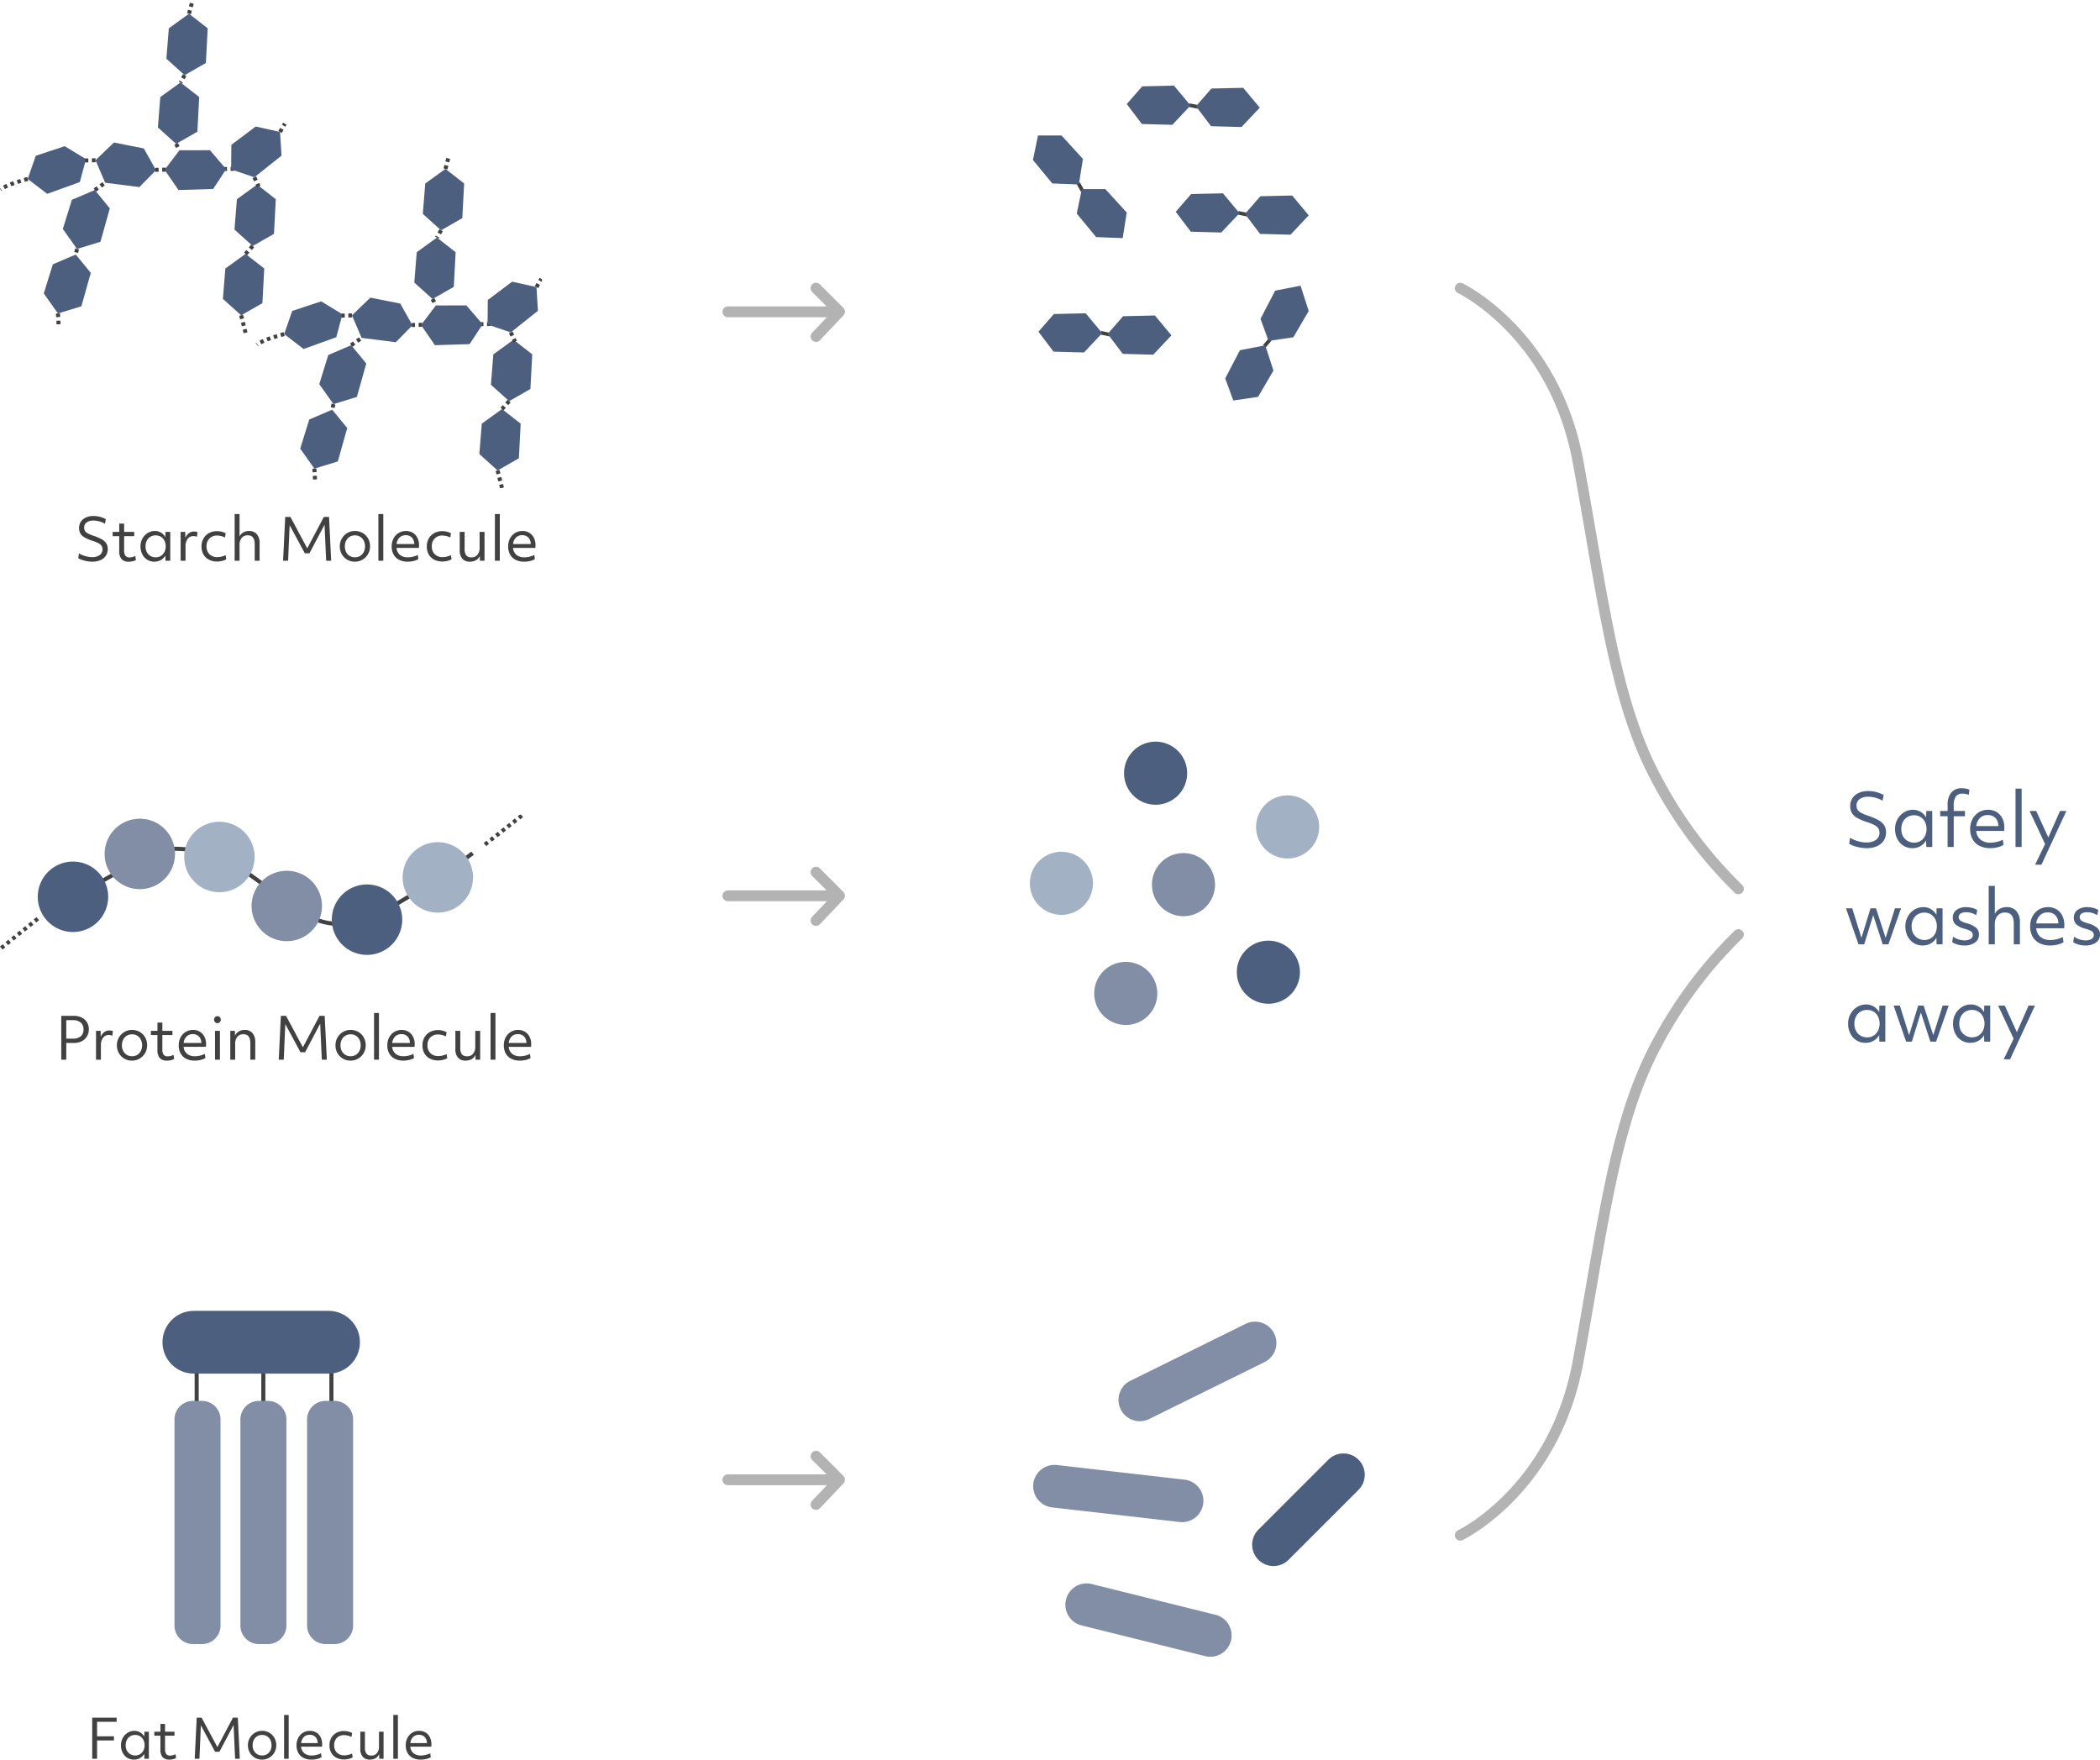 <svg xmlns="http://www.w3.org/2000/svg" xmlns:xlink="http://www.w3.org/1999/xlink" width="582.604" height="488.113" viewBox="0 0 582.604 488.113"><defs><clipPath id="clip-path"><rect id="Rectangle_1559" data-name="Rectangle 1559" width="150.36" height="135.401" fill="none"></rect></clipPath><clipPath id="clip-path-2"><rect id="Rectangle_1560" data-name="Rectangle 1560" width="144.98" height="38.9" fill="none"></rect></clipPath><clipPath id="clip-path-3"><rect id="Rectangle_1561" data-name="Rectangle 1561" width="80.257" height="78.601" fill="none"></rect></clipPath><clipPath id="clip-path-4"><rect id="Rectangle_1562" data-name="Rectangle 1562" width="54.775" height="92.432" fill="none"></rect></clipPath></defs><g id="Group_1806" data-name="Group 1806" transform="translate(-625.375 -1939.201)"><path id="Path_1049" data-name="Path 1049" d="M1.575-11.4h6.78v1.155H2.925v4.02h4.68V-5.07H2.925V0H1.575ZM17.295,0H16.05l-.03-1.365A3.207,3.207,0,0,1,14.835-.18a3.326,3.326,0,0,1-1.68.42A3.427,3.427,0,0,1,11.3-.27,3.525,3.525,0,0,1,10.02-1.687,4.458,4.458,0,0,1,9.555-3.75a4.094,4.094,0,0,1,.5-2.017,3.876,3.876,0,0,1,1.358-1.44,3.5,3.5,0,0,1,1.89-.532,3.03,3.03,0,0,1,1.567.42A3.151,3.151,0,0,1,16.02-6.135L16.05-7.5h1.245Zm-6.1-2.265a2.562,2.562,0,0,0,.938,1,2.562,2.562,0,0,0,1.358.36,2.552,2.552,0,0,0,1.365-.36,2.527,2.527,0,0,0,.922-1A3.157,3.157,0,0,0,16.11-3.75a3.157,3.157,0,0,0-.338-1.485A2.527,2.527,0,0,0,14.85-6.24a2.552,2.552,0,0,0-1.365-.36,2.562,2.562,0,0,0-1.358.36,2.509,2.509,0,0,0-.93,1.005A3.157,3.157,0,0,0,10.86-3.75,3.216,3.216,0,0,0,11.19-2.265ZM20.505-6.4H18.8V-7.5h1.71V-9.66H21.78V-7.5h2.625v1.1H21.78v3.72A2.253,2.253,0,0,0,22.118-1.3,1.3,1.3,0,0,0,23.2-.87a3.261,3.261,0,0,0,1.485-.39L24.84-.2a2.808,2.808,0,0,1-.833.323A4.558,4.558,0,0,1,22.98.24,2.37,2.37,0,0,1,21.1-.442a3.182,3.182,0,0,1-.6-2.138ZM30.57-11.4h1.35L36.3-3.225,40.62-11.4h1.35L42.525,0H41.22L40.8-9.375l-3.93,7.44h-1.2l-3.945-7.32L31.32,0H30.015ZM52.11-1.725A3.972,3.972,0,0,1,50.693-.293,3.805,3.805,0,0,1,48.705.24a3.864,3.864,0,0,1-2.01-.525,3.873,3.873,0,0,1-1.4-1.425,4.018,4.018,0,0,1-.517-2.04A3.944,3.944,0,0,1,45.3-5.775a3.972,3.972,0,0,1,1.417-1.433,3.805,3.805,0,0,1,1.988-.532,3.9,3.9,0,0,1,2.017.525,3.8,3.8,0,0,1,1.4,1.425,4.065,4.065,0,0,1,.51,2.04A4,4,0,0,1,52.11-1.725Zm-5.7-.54a2.562,2.562,0,0,0,.938,1,2.562,2.562,0,0,0,1.358.36,2.552,2.552,0,0,0,1.365-.36,2.527,2.527,0,0,0,.923-1A3.157,3.157,0,0,0,51.33-3.75a3.157,3.157,0,0,0-.338-1.485A2.527,2.527,0,0,0,50.07-6.24a2.552,2.552,0,0,0-1.365-.36,2.562,2.562,0,0,0-1.358.36,2.509,2.509,0,0,0-.93,1.005A3.157,3.157,0,0,0,46.08-3.75,3.216,3.216,0,0,0,46.41-2.265Zm8.4-9.885h1.275V0H54.81ZM62.415.24A4.8,4.8,0,0,1,60.2-.24a3.38,3.38,0,0,1-1.44-1.373,4.227,4.227,0,0,1-.5-2.107A4.365,4.365,0,0,1,58.74-5.8a3.644,3.644,0,0,1,1.32-1.418,3.585,3.585,0,0,1,1.92-.517,3.329,3.329,0,0,1,1.777.465,3.213,3.213,0,0,1,1.185,1.29A4.151,4.151,0,0,1,65.37-4.05q0,.2-.007.36t-.022.345H59.52a2.625,2.625,0,0,0,.9,1.815,3.134,3.134,0,0,0,2.055.63,5.821,5.821,0,0,0,2.58-.615l.15,1.08a4.308,4.308,0,0,1-1.253.5A6.5,6.5,0,0,1,62.415.24Zm-.51-6.885a2.218,2.218,0,0,0-1.6.608,2.729,2.729,0,0,0-.765,1.688h4.6a1.6,1.6,0,0,0-.03-.315,2.251,2.251,0,0,0-.7-1.47A2.193,2.193,0,0,0,61.905-6.645Zm6,.855a3.594,3.594,0,0,1,1.425-1.4,4.355,4.355,0,0,1,2.13-.5,4.694,4.694,0,0,1,1.17.15,4.5,4.5,0,0,1,1.05.4l-.18,1.1a4.308,4.308,0,0,0-.99-.368,4.353,4.353,0,0,0-1.05-.142,2.707,2.707,0,0,0-2,.758A2.747,2.747,0,0,0,68.7-3.765a2.766,2.766,0,0,0,.765,2.07,2.85,2.85,0,0,0,2.085.75,4.474,4.474,0,0,0,1.012-.12A6.823,6.823,0,0,0,73.68-1.44l.15,1.065a4.287,4.287,0,0,1-1.1.42A5.329,5.329,0,0,1,71.475.2a4.589,4.589,0,0,1-2.16-.48A3.436,3.436,0,0,1,67.9-1.642a4.08,4.08,0,0,1-.5-2.062A4.156,4.156,0,0,1,67.9-5.79ZM82.41,0h-1.2l-.03-1.29a2.277,2.277,0,0,1-.975,1.133A3.107,3.107,0,0,1,78.6.24a2.474,2.474,0,0,1-1.957-.773,3.237,3.237,0,0,1-.683-2.212V-7.5h1.275v4.395a2.717,2.717,0,0,0,.42,1.7,1.678,1.678,0,0,0,1.38.518,1.9,1.9,0,0,0,1.538-.668,2.715,2.715,0,0,0,.563-1.808V-7.5H82.41Zm2.7-12.15h1.275V0H85.11ZM92.715.24A4.8,4.8,0,0,1,90.5-.24a3.38,3.38,0,0,1-1.44-1.373,4.227,4.227,0,0,1-.5-2.107A4.365,4.365,0,0,1,89.04-5.8a3.644,3.644,0,0,1,1.32-1.418,3.585,3.585,0,0,1,1.92-.517,3.329,3.329,0,0,1,1.778.465,3.213,3.213,0,0,1,1.185,1.29A4.151,4.151,0,0,1,95.67-4.05q0,.2-.007.36t-.022.345H89.82a2.625,2.625,0,0,0,.9,1.815,3.134,3.134,0,0,0,2.055.63,5.821,5.821,0,0,0,2.58-.615l.15,1.08a4.308,4.308,0,0,1-1.252.5A6.5,6.5,0,0,1,92.715.24Zm-.51-6.885a2.218,2.218,0,0,0-1.605.608,2.729,2.729,0,0,0-.765,1.688H94.44a1.6,1.6,0,0,0-.03-.315,2.251,2.251,0,0,0-.7-1.47A2.193,2.193,0,0,0,92.205-6.645Z" transform="translate(649.381 2427.074)" fill="#414142"></path><g id="Group_1028" data-name="Group 1028" transform="translate(625.375 1939.201)"><path id="Path_472" data-name="Path 472" d="M121.088,9.477l-5.605,4.048-.675,8.433,5.06,4.554,5.9-3.373.506-9.614Z" transform="translate(-68.649 -5.667)" fill="#4c5f7f"></path><path id="Path_473" data-name="Path 473" d="M115.215,56.883l-5.605,4.048-.675,8.433,5.06,4.554,5.9-3.373.506-9.614Z" transform="translate(-65.137 -34.013)" fill="#4c5f7f"></path><path id="Path_474" data-name="Path 474" d="M35.313,104.463,29.4,100.873l-8.032,2.656-2.229,6.432,5.4,4.128,9.055-3.271Z" transform="translate(-11.447 -60.317)" fill="#4c5f7f"></path><path id="Path_475" data-name="Path 475" d="M82.692,106l-3.38-6.032-8.3-1.635-5.1,4.908,2.676,6.25,9.493,1.2Z" transform="translate(-39.41 -58.796)" fill="#4c5f7f"></path><path id="Path_476" data-name="Path 476" d="M168.073,127.361l-5.605,4.048-.675,8.433,5.06,4.554,5.9-3.373.506-9.614Z" transform="translate(-96.744 -76.155)" fill="#4c5f7f"></path><path id="Path_477" data-name="Path 477" d="M160.1,175.186l-5.605,4.048-.675,8.433,5.06,4.554,5.9-3.373.506-9.614Z" transform="translate(-91.978 -104.752)" fill="#4c5f7f"></path><path id="Path_478" data-name="Path 478" d="M52.22,131.113l-6.358,2.718-2.511,8.079,3.936,5.554,6.5-1.994,2.605-9.268Z" transform="translate(-25.922 -78.399)" fill="#4c5f7f"></path><path id="Path_479" data-name="Path 479" d="M39.076,175.617l-6.358,2.718-2.511,8.079,3.936,5.554,6.5-1.994,2.605-9.268Z" transform="translate(-18.063 -105.01)" fill="#4c5f7f"></path><g id="Group_1027" data-name="Group 1027"><g id="Group_1026" data-name="Group 1026" clip-path="url(#clip-path)"><path id="Path_480" data-name="Path 480" d="M7.914,123.479s-5.862,1.467-7.551,2.93" transform="translate(-0.217 -73.834)" fill="none" stroke="#414142" stroke-width="1.109" stroke-dasharray="1 1"></path><path id="Path_481" data-name="Path 481" d="M61.588,110.536s-1.309.082-2.905.067" transform="translate(-35.089 -66.095)" fill="none" stroke="#414142" stroke-width="1.109" stroke-dasharray="1 1"></path><path id="Path_482" data-name="Path 482" d="M110.085,117.006s-1.309.082-2.905.067" transform="translate(-64.088 -69.963)" fill="none" stroke="#414142" stroke-width="1.109" stroke-dasharray="1 1"></path><path id="Path_483" data-name="Path 483" d="M157.294,116.455s-1.31.082-2.905.067" transform="translate(-92.317 -69.634)" fill="none" stroke="#414142" stroke-width="1.109" stroke-dasharray="1 1"></path><path id="Path_484" data-name="Path 484" d="M173.065,88.8l-6.746-1.515-6.763,5.084-.057,6.808,6.438,2.185,7.535-5.993Z" transform="translate(-95.373 -52.192)" fill="#4c5f7f"></path><path id="Path_485" data-name="Path 485" d="M130.662,108.9l-4.5-5.252-8.46.024-4.121,5.419,3.85,5.6,9.623-.29Z" transform="translate(-67.917 -61.979)" fill="#4c5f7f"></path><line id="Line_116" data-name="Line 116" y1="3.753" x2="1.001" transform="translate(52.439 0.058)" fill="none" stroke="#414142" stroke-width="1.109" stroke-dasharray="1 1"></line><line id="Line_117" data-name="Line 117" x1="1.141" y2="2.024" transform="translate(50.077 20.846)" fill="none" stroke="#414142" stroke-width="1.109" stroke-dasharray="1 1"></line><line id="Line_118" data-name="Line 118" x2="0.93" y2="1.793" transform="translate(48.858 39.905)" fill="none" stroke="#414142" stroke-width="1.109" stroke-dasharray="1 1"></line><line id="Line_119" data-name="Line 119" y1="2.023" x2="2.877" transform="translate(26.298 50.692)" fill="none" stroke="#414142" stroke-width="1.109" stroke-dasharray="1 1"></line><line id="Line_120" data-name="Line 120" x1="0.352" y2="1.541" transform="translate(21.014 69.066)" fill="none" stroke="#414142" stroke-width="1.109" stroke-dasharray="1 1"></line><line id="Line_121" data-name="Line 121" x2="0.169" y2="3.066" transform="translate(16.081 86.958)" fill="none" stroke="#414142" stroke-width="1.109" stroke-dasharray="1 1"></line><line id="Line_122" data-name="Line 122" y1="2.298" x2="1.332" transform="translate(77.693 34.311)" fill="none" stroke="#414142" stroke-width="1.109" stroke-dasharray="1 1"></line><line id="Line_123" data-name="Line 123" x2="1.189" y2="2.547" transform="translate(70.565 49.17)" fill="none" stroke="#414142" stroke-width="1.109" stroke-dasharray="1 1"></line><line id="Line_124" data-name="Line 124" x1="1.985" y2="2.193" transform="translate(68.125 68.241)" fill="none" stroke="#414142" stroke-width="1.109" stroke-dasharray="1 1"></line><line id="Line_125" data-name="Line 125" x2="1.216" y2="4.839" transform="translate(66.905 87.469)" fill="none" stroke="#414142" stroke-width="1.109" stroke-dasharray="1 1"></line><path id="Path_486" data-name="Path 486" d="M298.035,116.524l-5.605,4.048-.675,8.433,5.06,4.554,5.9-3.373.506-9.614Z" transform="translate(-174.454 -69.675)" fill="#4c5f7f"></path><path id="Path_487" data-name="Path 487" d="M292.162,163.929l-5.605,4.048-.675,8.433,5.06,4.554,5.9-3.373.506-9.614Z" transform="translate(-170.943 -98.021)" fill="#4c5f7f"></path><path id="Path_488" data-name="Path 488" d="M212.261,211.51l-5.909-3.591-8.032,2.656-2.229,6.432,5.4,4.128,9.055-3.271Z" transform="translate(-117.252 -124.325)" fill="#4c5f7f"></path><path id="Path_489" data-name="Path 489" d="M259.64,213.042l-3.38-6.032-8.3-1.635-5.1,4.908,2.676,6.25,9.493,1.2Z" transform="translate(-145.215 -122.804)" fill="#4c5f7f"></path><path id="Path_490" data-name="Path 490" d="M345.021,234.408l-5.605,4.048-.675,8.433,5.06,4.554,5.9-3.373.506-9.614Z" transform="translate(-202.549 -140.164)" fill="#4c5f7f"></path><path id="Path_491" data-name="Path 491" d="M337.05,282.232l-5.605,4.048-.675,8.433,5.06,4.554,5.9-3.373.506-9.614Z" transform="translate(-197.783 -168.76)" fill="#4c5f7f"></path><path id="Path_492" data-name="Path 492" d="M229.167,238.16l-6.358,2.718-2.511,8.079,3.936,5.554,6.5-1.994,2.605-9.268Z" transform="translate(-131.727 -142.407)" fill="#4c5f7f"></path><path id="Path_493" data-name="Path 493" d="M216.024,282.664l-6.358,2.718-2.511,8.079,3.936,5.554,6.5-1.994,2.605-9.268Z" transform="translate(-123.868 -169.018)" fill="#4c5f7f"></path><path id="Path_494" data-name="Path 494" d="M184.862,230.525s-5.862,1.467-7.551,2.93" transform="translate(-106.023 -137.842)" fill="none" stroke="#414142" stroke-width="1.109" stroke-dasharray="1 1"></path><path id="Path_495" data-name="Path 495" d="M238.535,217.583s-1.31.082-2.905.067" transform="translate(-140.894 -130.103)" fill="none" stroke="#414142" stroke-width="1.109" stroke-dasharray="1 1"></path><path id="Path_496" data-name="Path 496" d="M287.032,224.053s-1.309.082-2.905.067" transform="translate(-169.893 -133.972)" fill="none" stroke="#414142" stroke-width="1.109" stroke-dasharray="1 1"></path><path id="Path_497" data-name="Path 497" d="M334.241,223.5s-1.309.082-2.905.067" transform="translate(-198.122 -133.643)" fill="none" stroke="#414142" stroke-width="1.109" stroke-dasharray="1 1"></path><path id="Path_498" data-name="Path 498" d="M350.013,195.847l-6.746-1.515-6.763,5.084-.057,6.808,6.438,2.185,7.535-5.993Z" transform="translate(-201.178 -116.201)" fill="#4c5f7f"></path><path id="Path_499" data-name="Path 499" d="M307.61,215.95l-4.5-5.252-8.46.024-4.121,5.419,3.85,5.6,9.623-.29Z" transform="translate(-173.723 -125.987)" fill="#4c5f7f"></path><line id="Line_126" data-name="Line 126" y1="3.753" x2="1.001" transform="translate(123.581 43.096)" fill="none" stroke="#414142" stroke-width="1.109" stroke-dasharray="1 1"></line><line id="Line_127" data-name="Line 127" x1="1.141" y2="2.024" transform="translate(121.22 63.884)" fill="none" stroke="#414142" stroke-width="1.109" stroke-dasharray="1 1"></line><line id="Line_128" data-name="Line 128" x2="0.93" y2="1.793" transform="translate(120 82.943)" fill="none" stroke="#414142" stroke-width="1.109" stroke-dasharray="1 1"></line><line id="Line_129" data-name="Line 129" y1="2.023" x2="2.877" transform="translate(97.44 93.73)" fill="none" stroke="#414142" stroke-width="1.109" stroke-dasharray="1 1"></line><line id="Line_130" data-name="Line 130" x1="0.352" y2="1.541" transform="translate(92.156 112.104)" fill="none" stroke="#414142" stroke-width="1.109" stroke-dasharray="1 1"></line><line id="Line_131" data-name="Line 131" x2="0.169" y2="3.066" transform="translate(87.223 129.997)" fill="none" stroke="#414142" stroke-width="1.109" stroke-dasharray="1 1"></line><line id="Line_132" data-name="Line 132" y1="2.298" x2="1.332" transform="translate(148.835 77.349)" fill="none" stroke="#414142" stroke-width="1.109" stroke-dasharray="1 1"></line><line id="Line_133" data-name="Line 133" x2="1.189" y2="2.547" transform="translate(141.708 92.208)" fill="none" stroke="#414142" stroke-width="1.109" stroke-dasharray="1 1"></line><line id="Line_134" data-name="Line 134" x1="1.985" y2="2.193" transform="translate(139.267 111.279)" fill="none" stroke="#414142" stroke-width="1.109" stroke-dasharray="1 1"></line><line id="Line_135" data-name="Line 135" x2="1.216" y2="4.839" transform="translate(138.047 130.507)" fill="none" stroke="#414142" stroke-width="1.109" stroke-dasharray="1 1"></line></g></g></g><g id="Group_1029" data-name="Group 1029" transform="translate(914.471 1972.955)"><line id="Line_136" data-name="Line 136" x2="1.202" y2="2.146" transform="translate(10.054 17.087)" fill="none" stroke="#414142" stroke-width="1"></line><path id="Path_500" data-name="Path 500" d="M20.9,26.829l-1.416,6.8,5.382,6.515,7.364.283,1.133-7.081-5.948-6.515Z" transform="translate(-22.017 -23.007)" fill="#4c5f7f"></path><path id="Path_501" data-name="Path 501" d="M51.041,63.7l-1.416,6.8,5.382,6.515,7.365.283L63.5,70.21,57.556,63.7Z" transform="translate(-40.001 -45.003)" fill="#4c5f7f"></path><line id="Line_137" data-name="Line 137" x2="2.408" y2="0.505" transform="translate(40.844 -4.592)" fill="none" stroke="#414142" stroke-width="1"></line><path id="Path_502" data-name="Path 502" d="M66.408,0l-8.82.2L53.307,5.114,57.5,10.648l8.447.225L71,5.508Z" transform="translate(-29.804 -10)" fill="#4c5f7f"></path><path id="Path_503" data-name="Path 503" d="M100.9,6.618l4.193,5.535,8.447.225L118.6,7.013l-4.593-5.508-8.82.2Z" transform="translate(-58.202 -10.898)" fill="#4c5f7f"></path><line id="Line_138" data-name="Line 138" x2="2.408" y2="0.505" transform="translate(54.429 25.281)" fill="none" stroke="#414142" stroke-width="1"></line><path id="Path_504" data-name="Path 504" d="M91.943,54.381l4.193,5.535,8.447.225,5.053-5.365-4.593-5.508-8.82.2Z" transform="translate(-54.856 -29.395)" fill="#4c5f7f"></path><path id="Path_505" data-name="Path 505" d="M143.822,50.975l-4.281,4.911,4.193,5.535,8.447.224,5.053-5.364h0l-4.593-5.507Z" transform="translate(-83.253 -30.292)" fill="#4c5f7f"></path><line id="Line_139" data-name="Line 139" x2="2.408" y2="0.505" transform="translate(16.341 58.561)" fill="none" stroke="#414142" stroke-width="1"></line><path id="Path_506" data-name="Path 506" d="M4.281,112.995,0,117.9l4.193,5.535,8.447.225,5.053-5.365L13.1,112.792Z" transform="translate(-1 -59.639)" fill="#4c5f7f"></path><path id="Path_507" data-name="Path 507" d="M47.6,119.41l4.193,5.535,8.447.225,5.053-5.365L60.7,114.3l-8.82.2Z" transform="translate(-29.398 -60.536)" fill="#4c5f7f"></path><line id="Line_140" data-name="Line 140" y1="1.867" x2="1.603" transform="translate(61.673 60.421)" fill="none" stroke="#414142" stroke-width="1"></line><path id="Path_508" data-name="Path 508" d="M110.209,131.612l-4.073,7.825,2.239,6.118,6.871-1.006,4.268-7.293-2.265-7.013Z" transform="translate(-55.318 -68.215)" fill="#4c5f7f"></path><path id="Path_509" data-name="Path 509" d="M132.633,104.576l6.871-1.007,4.268-7.293-2.265-7.013-7.039,1.37-4.073,7.825Z" transform="translate(-69.791 -43.765)" fill="#4c5f7f"></path></g><g id="Group_1031" data-name="Group 1031" transform="translate(625.392 2165.184)"><g id="Group_1030" data-name="Group 1030" transform="translate(0 0)" clip-path="url(#clip-path-2)"><path id="Path_510" data-name="Path 510" d="M25.736,37.41S53.373,20.465,59.021,19.457s16.138,1.614,20.173,4.64S96.543,36.6,96.543,36.6s8.876,7.464,21.787.605a217.677,217.677,0,0,0,25.821-16.744" transform="translate(-13.057 -9.76)" fill="none" stroke="#414142" stroke-width="1.128"></path><line id="Line_141" data-name="Line 141" y1="8.069" x2="10.288" transform="translate(134.523 0.215)" fill="none" stroke="#414142" stroke-width="1.109" stroke-dasharray="1 1"></line><line id="Line_142" data-name="Line 142" x1="10.288" y2="8.271" transform="translate(0.171 28.86)" fill="none" stroke="#414142" stroke-width="1.109" stroke-dasharray="1 1"></line><path id="Path_511" data-name="Path 511" d="M40.766,36.195A9.768,9.768,0,1,1,31,26.426a9.769,9.769,0,0,1,9.769,9.769" transform="translate(-10.771 -13.408)" fill="#4c5f7f"></path><path id="Path_512" data-name="Path 512" d="M78.412,12.056a9.768,9.768,0,1,1-9.769-9.769,9.769,9.769,0,0,1,9.769,9.769" transform="translate(-29.871 -1.16)" fill="#828ea6"></path><path id="Path_513" data-name="Path 513" d="M123.242,13.78a9.768,9.768,0,1,1-9.769-9.769,9.769,9.769,0,0,1,9.769,9.769" transform="translate(-52.616 -2.035)" fill="#a3b1c4"></path><path id="Path_514" data-name="Path 514" d="M161.176,41.368a9.768,9.768,0,1,1-9.769-9.769,9.769,9.769,0,0,1,9.769,9.769" transform="translate(-71.862 -16.032)" fill="#828ea6"></path><path id="Path_515" data-name="Path 515" d="M206.356,49.073a9.768,9.768,0,1,1-9.769-9.769,9.769,9.769,0,0,1,9.769,9.769" transform="translate(-94.785 -19.941)" fill="#4c5f7f"></path><path id="Path_516" data-name="Path 516" d="M246.238,25.275a9.768,9.768,0,1,1-9.769-9.769,9.769,9.769,0,0,1,9.769,9.769" transform="translate(-115.019 -7.867)" fill="#a3b1c4"></path></g></g><g id="Group_1033" data-name="Group 1033" transform="translate(911.095 2144.932)"><g id="Group_1032" data-name="Group 1032" clip-path="url(#clip-path-3)"><path id="Path_517" data-name="Path 517" d="M76.7,8.753A8.752,8.752,0,1,1,67.952,0,8.753,8.753,0,0,1,76.7,8.753" transform="translate(-33.069)" fill="#4c5f7f"></path><path id="Path_518" data-name="Path 518" d="M17.505,77.958a8.753,8.753,0,1,1-8.753-8.753,8.753,8.753,0,0,1,8.753,8.753" transform="translate(0 -38.657)" fill="#a3b1c4"></path><path id="Path_519" data-name="Path 519" d="M94.215,78.792a8.752,8.752,0,1,1-8.753-8.753,8.753,8.753,0,0,1,8.753,8.753" transform="translate(-42.85 -39.123)" fill="#828ea6"></path><path id="Path_520" data-name="Path 520" d="M57.945,147.163a8.752,8.752,0,1,1-8.753-8.753,8.753,8.753,0,0,1,8.753,8.753" transform="translate(-22.589 -77.315)" fill="#828ea6"></path><path id="Path_521" data-name="Path 521" d="M147.578,133.822a8.752,8.752,0,1,1-8.753-8.753,8.753,8.753,0,0,1,8.753,8.753" transform="translate(-72.658 -69.862)" fill="#4c5f7f"></path><path id="Path_522" data-name="Path 522" d="M159.668,42.522a8.752,8.752,0,1,1-8.753-8.753,8.753,8.753,0,0,1,8.753,8.753" transform="translate(-79.411 -18.863)" fill="#a3b1c4"></path></g></g><g id="Group_1036" data-name="Group 1036" transform="translate(670.456 2302.831)"><line id="Line_143" data-name="Line 143" y2="12.662" transform="translate(9.481 13.77)" fill="none" stroke="#414142" stroke-width="1.128"></line><line id="Line_144" data-name="Line 144" y2="12.662" transform="translate(27.976 13.616)" fill="none" stroke="#414142" stroke-width="1.128"></line><line id="Line_145" data-name="Line 145" y2="12.662" transform="translate(46.865 13.829)" fill="none" stroke="#414142" stroke-width="1.128"></line><g id="Group_1035" data-name="Group 1035"><g id="Group_1034" data-name="Group 1034" clip-path="url(#clip-path-4)"><path id="Path_523" data-name="Path 523" d="M46.069,17.412H8.706A8.706,8.706,0,0,1,8.706,0H46.069a8.706,8.706,0,0,1,0,17.412" fill="#4c5f7f"></path><path id="Path_524" data-name="Path 524" d="M18.572,48.669v57.18a5.14,5.14,0,0,1-5.139,5.139H10.941A5.139,5.139,0,0,1,5.8,105.849V48.669a5.139,5.139,0,0,1,5.139-5.139h2.491a5.14,5.14,0,0,1,5.139,5.139" transform="translate(-2.473 -18.556)" fill="#828ea6"></path><path id="Path_525" data-name="Path 525" d="M50.438,48.669v57.18a5.14,5.14,0,0,1-5.139,5.139H42.807a5.139,5.139,0,0,1-5.139-5.139V48.669a5.139,5.139,0,0,1,5.139-5.139H45.3a5.14,5.14,0,0,1,5.139,5.139" transform="translate(-16.057 -18.556)" fill="#828ea6"></path><path id="Path_526" data-name="Path 526" d="M82.684,48.669v57.18a5.14,5.14,0,0,1-5.139,5.139H75.053a5.139,5.139,0,0,1-5.139-5.139V48.669a5.139,5.139,0,0,1,5.139-5.139h2.491a5.14,5.14,0,0,1,5.139,5.139" transform="translate(-29.803 -18.556)" fill="#828ea6"></path></g></g></g><g id="Group_1038" data-name="Group 1038" transform="translate(911.939 2314.711)"><g id="Group_1049" data-name="Group 1049"><path id="Path_527" data-name="Path 527" d="M72.848,11.217l-32.1,15.845a5.914,5.914,0,0,1-5.235-10.606L67.613.612a5.914,5.914,0,0,1,5.235,10.605" transform="translate(-8.52 -8.924)" fill="#828ea6"></path><path id="Path_528" data-name="Path 528" d="M40.8,95,5.241,90.923a5.914,5.914,0,0,1,1.347-11.75l35.564,4.078A5.914,5.914,0,0,1,40.8,95" transform="translate(0 -48.295)" fill="#828ea6"></path><path id="Path_529" data-name="Path 529" d="M51.49,144l-34.741-8.63A5.914,5.914,0,0,1,19.6,123.9l34.741,8.63A5.914,5.914,0,0,1,51.49,144" transform="translate(-3.482 -60.051)" fill="#828ea6"></path><path id="Path_530" data-name="Path 530" d="M152.144,72.657,132.683,92.119a5.914,5.914,0,0,1-8.363-8.363l19.462-19.461a5.913,5.913,0,0,1,8.363,8.363" transform="translate(-61.815 -34.887)" fill="#4c5f7f"></path></g></g><path id="Path_1047" data-name="Path 1047" d="M8.768-1.392A3.448,3.448,0,0,1,7.28-.176,5.543,5.543,0,0,1,4.992.256,8.036,8.036,0,0,1,3.584.128,9.678,9.678,0,0,1,2.216-.216a4.884,4.884,0,0,1-1.1-.5L1.3-2.048a7.352,7.352,0,0,0,1.76.752,6.725,6.725,0,0,0,1.872.288,3.522,3.522,0,0,0,2.128-.576A1.843,1.843,0,0,0,7.84-3.152a1.818,1.818,0,0,0-.248-.976,2.245,2.245,0,0,0-.872-.736,11.179,11.179,0,0,0-1.744-.7A10.94,10.94,0,0,1,2.816-6.5,2.979,2.979,0,0,1,1.68-7.6a3.133,3.133,0,0,1-.336-1.5,3.048,3.048,0,0,1,.5-1.752,3.294,3.294,0,0,1,1.4-1.152,5.016,5.016,0,0,1,2.1-.408,7.251,7.251,0,0,1,1.792.232,6.4,6.4,0,0,1,1.632.648l-.24,1.264a6.3,6.3,0,0,0-1.552-.648,6.179,6.179,0,0,0-1.632-.232,3.094,3.094,0,0,0-1.9.52A1.7,1.7,0,0,0,2.752-9.2a1.768,1.768,0,0,0,.224.92,2.022,2.022,0,0,0,.792.688,10.767,10.767,0,0,0,1.576.664A12.547,12.547,0,0,1,7.68-5.92,3.4,3.4,0,0,1,8.92-4.768a2.915,2.915,0,0,1,.376,1.5A3.32,3.32,0,0,1,8.768-1.392Zm3.712-5.44H10.656V-8H12.48v-2.3h1.36V-8h2.8v1.168h-2.8v3.968a2.4,2.4,0,0,0,.36,1.48,1.389,1.389,0,0,0,1.16.456,3.479,3.479,0,0,0,1.584-.416L17.1-.208a3,3,0,0,1-.888.344,4.862,4.862,0,0,1-1.1.12,2.529,2.529,0,0,1-2-.728,3.394,3.394,0,0,1-.64-2.28ZM26.64,0H25.312L25.28-1.456A3.421,3.421,0,0,1,24.016-.192a3.547,3.547,0,0,1-1.792.448,3.656,3.656,0,0,1-1.976-.544A3.76,3.76,0,0,1,18.88-1.8a4.755,4.755,0,0,1-.5-2.2,4.367,4.367,0,0,1,.536-2.152,4.134,4.134,0,0,1,1.448-1.536,3.738,3.738,0,0,1,2.016-.568,3.232,3.232,0,0,1,1.672.448A3.361,3.361,0,0,1,25.28-6.544L25.312-8H26.64ZM20.128-2.416a2.733,2.733,0,0,0,1,1.072,2.733,2.733,0,0,0,1.448.384,2.722,2.722,0,0,0,1.456-.384,2.7,2.7,0,0,0,.984-1.072A3.367,3.367,0,0,0,25.376-4a3.367,3.367,0,0,0-.36-1.584,2.7,2.7,0,0,0-.984-1.072,2.722,2.722,0,0,0-1.456-.384,2.733,2.733,0,0,0-1.448.384,2.677,2.677,0,0,0-.992,1.072A3.367,3.367,0,0,0,19.776-4,3.43,3.43,0,0,0,20.128-2.416ZM29.52-8H30.8l.016,1.664a2.944,2.944,0,0,1,.976-1.3,2.39,2.39,0,0,1,1.456-.472,3.09,3.09,0,0,1,.52.048,1.385,1.385,0,0,1,.424.128l-.144,1.28a3.2,3.2,0,0,0-.464-.136,2.319,2.319,0,0,0-.5-.056,1.93,1.93,0,0,0-1.616.768,3.439,3.439,0,0,0-.592,2.144V0H29.52Zm6.336,1.824a3.833,3.833,0,0,1,1.52-1.5,4.645,4.645,0,0,1,2.272-.536,5.007,5.007,0,0,1,1.248.16,4.8,4.8,0,0,1,1.12.432l-.192,1.168a4.6,4.6,0,0,0-1.056-.392,4.644,4.644,0,0,0-1.12-.152,2.888,2.888,0,0,0-2.136.808A2.93,2.93,0,0,0,36.7-4.016a2.951,2.951,0,0,0,.816,2.208,3.04,3.04,0,0,0,2.224.8,4.772,4.772,0,0,0,1.08-.128,7.278,7.278,0,0,0,1.192-.4L42.176-.4A4.573,4.573,0,0,1,41,.048a5.684,5.684,0,0,1-1.336.16A4.895,4.895,0,0,1,37.36-.3a3.665,3.665,0,0,1-1.512-1.448,4.351,4.351,0,0,1-.536-2.2A4.433,4.433,0,0,1,35.856-6.176ZM44.5-12.96h1.36v6.224a2.575,2.575,0,0,1,1.04-1.12,3.062,3.062,0,0,1,1.568-.4,2.741,2.741,0,0,1,2.192.888,3.763,3.763,0,0,1,.768,2.536V0h-1.36V-4.592q0-2.464-1.92-2.464a2.1,2.1,0,0,0-1.68.7,2.865,2.865,0,0,0-.608,1.936V0H44.5Zm14.032.8h1.44L64.64-3.44l4.608-8.72h1.44L71.28,0H69.888L69.44-10,65.248-2.064h-1.28L59.76-9.872,59.328,0H57.936ZM81.5-1.84A4.237,4.237,0,0,1,79.992-.312a4.059,4.059,0,0,1-2.12.568A4.122,4.122,0,0,1,75.728-.3a4.131,4.131,0,0,1-1.5-1.52A4.286,4.286,0,0,1,73.68-4a4.207,4.207,0,0,1,.56-2.16,4.237,4.237,0,0,1,1.512-1.528,4.059,4.059,0,0,1,2.12-.568,4.164,4.164,0,0,1,2.152.56,4.052,4.052,0,0,1,1.5,1.52A4.336,4.336,0,0,1,82.064-4,4.263,4.263,0,0,1,81.5-1.84Zm-6.08-.576a2.733,2.733,0,0,0,1,1.072,2.733,2.733,0,0,0,1.448.384,2.722,2.722,0,0,0,1.456-.384,2.7,2.7,0,0,0,.984-1.072A3.367,3.367,0,0,0,80.672-4a3.367,3.367,0,0,0-.36-1.584,2.7,2.7,0,0,0-.984-1.072,2.722,2.722,0,0,0-1.456-.384,2.733,2.733,0,0,0-1.448.384,2.677,2.677,0,0,0-.992,1.072A3.367,3.367,0,0,0,75.072-4,3.43,3.43,0,0,0,75.424-2.416Zm8.96-10.544h1.36V0h-1.36ZM92.5.256a5.116,5.116,0,0,1-2.36-.512A3.6,3.6,0,0,1,88.6-1.72a4.508,4.508,0,0,1-.536-2.248,4.656,4.656,0,0,1,.512-2.224A3.887,3.887,0,0,1,89.984-7.7a3.824,3.824,0,0,1,2.048-.552,3.551,3.551,0,0,1,1.9.5,3.428,3.428,0,0,1,1.264,1.376,4.428,4.428,0,0,1,.456,2.064q0,.208-.008.384t-.024.368H89.408a2.8,2.8,0,0,0,.96,1.936A3.342,3.342,0,0,0,92.56-.96a6.209,6.209,0,0,0,2.752-.656l.16,1.152a4.6,4.6,0,0,1-1.336.528A6.937,6.937,0,0,1,92.5.256Zm-.544-7.344a2.365,2.365,0,0,0-1.712.648,2.911,2.911,0,0,0-.816,1.8h4.912a1.71,1.71,0,0,0-.032-.336,2.4,2.4,0,0,0-.744-1.568A2.34,2.34,0,0,0,91.952-7.088Zm6.4.912a3.833,3.833,0,0,1,1.52-1.5,4.645,4.645,0,0,1,2.272-.536,5.007,5.007,0,0,1,1.248.16,4.8,4.8,0,0,1,1.12.432l-.192,1.168a4.6,4.6,0,0,0-1.056-.392,4.644,4.644,0,0,0-1.12-.152,2.888,2.888,0,0,0-2.136.808A2.93,2.93,0,0,0,99.2-4.016a2.951,2.951,0,0,0,.816,2.208,3.04,3.04,0,0,0,2.224.8,4.772,4.772,0,0,0,1.08-.128,7.278,7.278,0,0,0,1.192-.4l.16,1.136A4.573,4.573,0,0,1,103.5.048a5.684,5.684,0,0,1-1.336.16,4.895,4.895,0,0,1-2.3-.512,3.665,3.665,0,0,1-1.512-1.448,4.351,4.351,0,0,1-.536-2.2A4.433,4.433,0,0,1,98.352-6.176ZM113.824,0h-1.28l-.032-1.376a2.429,2.429,0,0,1-1.04,1.208,3.314,3.314,0,0,1-1.712.424,2.639,2.639,0,0,1-2.088-.824,3.453,3.453,0,0,1-.728-2.36V-8h1.36v4.688a2.9,2.9,0,0,0,.448,1.816,1.79,1.79,0,0,0,1.472.552,2.031,2.031,0,0,0,1.64-.712,2.9,2.9,0,0,0,.6-1.928V-8h1.36Zm2.88-12.96h1.36V0H116.7ZM124.816.256a5.116,5.116,0,0,1-2.36-.512A3.6,3.6,0,0,1,120.92-1.72a4.508,4.508,0,0,1-.536-2.248,4.656,4.656,0,0,1,.512-2.224A3.887,3.887,0,0,1,122.3-7.7a3.824,3.824,0,0,1,2.048-.552,3.551,3.551,0,0,1,1.9.5,3.428,3.428,0,0,1,1.264,1.376,4.428,4.428,0,0,1,.456,2.064q0,.208-.008.384t-.024.368h-6.208a2.8,2.8,0,0,0,.96,1.936,3.342,3.342,0,0,0,2.192.672,6.209,6.209,0,0,0,2.752-.656l.16,1.152a4.6,4.6,0,0,1-1.336.528A6.937,6.937,0,0,1,124.816.256Zm-.544-7.344a2.365,2.365,0,0,0-1.712.648,2.911,2.911,0,0,0-.816,1.8h4.912a1.71,1.71,0,0,0-.032-.336,2.4,2.4,0,0,0-.744-1.568A2.34,2.34,0,0,0,124.272-7.088Z" transform="translate(645.973 2094.754)" fill="#414142"></path><path id="Path_1050" data-name="Path 1050" d="M10.96,20.26A4.31,4.31,0,0,1,9.1,21.78a6.929,6.929,0,0,1-2.86.54,10.045,10.045,0,0,1-1.76-.16,12.1,12.1,0,0,1-1.71-.43A6.1,6.1,0,0,1,1.4,21.1l.22-1.66a9.19,9.19,0,0,0,2.2.94,8.406,8.406,0,0,0,2.34.36,4.4,4.4,0,0,0,2.66-.72,2.3,2.3,0,0,0,.98-1.96,2.272,2.272,0,0,0-.31-1.22,2.807,2.807,0,0,0-1.09-.92,13.974,13.974,0,0,0-2.18-.88,13.675,13.675,0,0,1-2.7-1.16A3.724,3.724,0,0,1,2.1,12.5a3.916,3.916,0,0,1-.42-1.88,3.811,3.811,0,0,1,.63-2.19A4.117,4.117,0,0,1,4.06,6.99a6.27,6.27,0,0,1,2.62-.51,9.063,9.063,0,0,1,2.24.29,8,8,0,0,1,2.04.81l-.3,1.58a7.88,7.88,0,0,0-1.94-.81,7.724,7.724,0,0,0-2.04-.29,3.868,3.868,0,0,0-2.38.65,2.12,2.12,0,0,0-.86,1.79,2.21,2.21,0,0,0,.28,1.15,2.528,2.528,0,0,0,.99.86,13.459,13.459,0,0,0,1.97.83A15.684,15.684,0,0,1,9.6,14.6a4.244,4.244,0,0,1,1.55,1.44,3.644,3.644,0,0,1,.47,1.88A4.15,4.15,0,0,1,10.96,20.26ZM24.44,22H22.78l-.04-1.82a4.277,4.277,0,0,1-1.58,1.58,4.434,4.434,0,0,1-2.24.56,4.57,4.57,0,0,1-2.47-.68,4.7,4.7,0,0,1-1.71-1.89A5.944,5.944,0,0,1,14.12,17a5.459,5.459,0,0,1,.67-2.69,5.168,5.168,0,0,1,1.81-1.92,4.672,4.672,0,0,1,2.52-.71,4.04,4.04,0,0,1,2.09.56,4.2,4.2,0,0,1,1.53,1.58L22.78,12h1.66ZM16.3,18.98a3.547,3.547,0,0,0,4.88,1.34,3.37,3.37,0,0,0,1.23-1.34,4.581,4.581,0,0,0,0-3.96,3.289,3.289,0,0,0-3.05-1.82,3.416,3.416,0,0,0-1.81.48,3.346,3.346,0,0,0-1.24,1.34A4.209,4.209,0,0,0,15.86,17,4.288,4.288,0,0,0,16.3,18.98Zm12.4-5.52H26.64V12H28.7V10.4a5.263,5.263,0,0,1,1.02-3.51A3.684,3.684,0,0,1,32.68,5.7a5.6,5.6,0,0,1,1.12.11,4.161,4.161,0,0,1,.96.31l-.18,1.42a4.961,4.961,0,0,0-1.76-.34,2.114,2.114,0,0,0-1.85.8,4.623,4.623,0,0,0-.57,2.62V12h3.12v1.46H30.4V22H28.7Zm11.8,8.86a6.4,6.4,0,0,1-2.95-.64,4.506,4.506,0,0,1-1.92-1.83,5.635,5.635,0,0,1-.67-2.81,5.819,5.819,0,0,1,.64-2.78,4.859,4.859,0,0,1,1.76-1.89,4.781,4.781,0,0,1,2.56-.69,4.439,4.439,0,0,1,2.37.62,4.285,4.285,0,0,1,1.58,1.72,5.535,5.535,0,0,1,.57,2.58q0,.26-.01.48t-.03.46H36.64a3.5,3.5,0,0,0,1.2,2.42,4.178,4.178,0,0,0,2.74.84,7.761,7.761,0,0,0,3.44-.82l.2,1.44a5.744,5.744,0,0,1-1.67.66A8.671,8.671,0,0,1,40.5,22.32Zm-.68-9.18a2.957,2.957,0,0,0-2.14.81,3.638,3.638,0,0,0-1.02,2.25H42.8a2.138,2.138,0,0,0-.04-.42,3,3,0,0,0-.93-1.96A2.924,2.924,0,0,0,39.82,13.14ZM47.54,5.8h1.7V22h-1.7Zm7.2,21.1H52.98l2.76-5.72L51.44,12h1.84l3.36,7.36L59.88,12h1.78ZM.5,39H2.24L4.8,47.2,7.32,39H8.84l2.66,8.2L14.1,39h1.68l-3.5,10H10.7L8.06,40.9,5.56,49H3.98ZM27.3,49H25.64l-.04-1.82a4.276,4.276,0,0,1-1.58,1.58,4.434,4.434,0,0,1-2.24.56,4.57,4.57,0,0,1-2.47-.68,4.7,4.7,0,0,1-1.71-1.89A5.944,5.944,0,0,1,16.98,44a5.459,5.459,0,0,1,.67-2.69,5.168,5.168,0,0,1,1.81-1.92,4.672,4.672,0,0,1,2.52-.71,4.04,4.04,0,0,1,2.09.56,4.2,4.2,0,0,1,1.53,1.58L25.64,39H27.3Zm-8.14-3.02a3.547,3.547,0,0,0,4.88,1.34,3.37,3.37,0,0,0,1.23-1.34,4.581,4.581,0,0,0,0-3.96,3.289,3.289,0,0,0-3.05-1.82,3.416,3.416,0,0,0-1.81.48,3.346,3.346,0,0,0-1.24,1.34A4.209,4.209,0,0,0,18.72,44,4.288,4.288,0,0,0,19.16,45.98ZM36.28,48.5a4.9,4.9,0,0,1-2.96.82,6.916,6.916,0,0,1-1.87-.26,4.491,4.491,0,0,1-1.49-.68l.26-1.5a5.461,5.461,0,0,0,1.49.74,5.151,5.151,0,0,0,1.61.28,3.267,3.267,0,0,0,1.74-.39,1.206,1.206,0,0,0,.62-1.07,1.257,1.257,0,0,0-.2-.73,1.807,1.807,0,0,0-.72-.54,9.946,9.946,0,0,0-1.5-.53,5.877,5.877,0,0,1-2.4-1.2,2.425,2.425,0,0,1-.72-1.82,2.583,2.583,0,0,1,1.01-2.15,4.351,4.351,0,0,1,2.75-.79,6.266,6.266,0,0,1,1.66.23,4.822,4.822,0,0,1,1.36.57l-.28,1.44a5.055,5.055,0,0,0-2.78-.82,2.832,2.832,0,0,0-1.54.35,1.114,1.114,0,0,0-.54.99,1.178,1.178,0,0,0,.46.98,5.431,5.431,0,0,0,1.7.72,6.848,6.848,0,0,1,2.69,1.28,2.5,2.5,0,0,1,.77,1.92A2.553,2.553,0,0,1,36.28,48.5ZM40.1,32.8h1.7v7.78a3.219,3.219,0,0,1,1.3-1.4,3.827,3.827,0,0,1,1.96-.5,3.426,3.426,0,0,1,2.74,1.11,4.7,4.7,0,0,1,.96,3.17V49h-1.7V43.26q0-3.08-2.4-3.08a2.628,2.628,0,0,0-2.1.88,3.581,3.581,0,0,0-.76,2.42V49H40.1ZM57.14,49.32a6.4,6.4,0,0,1-2.95-.64,4.506,4.506,0,0,1-1.92-1.83,5.635,5.635,0,0,1-.67-2.81,5.819,5.819,0,0,1,.64-2.78A4.859,4.859,0,0,1,54,39.37a4.781,4.781,0,0,1,2.56-.69,4.439,4.439,0,0,1,2.37.62,4.285,4.285,0,0,1,1.58,1.72,5.535,5.535,0,0,1,.57,2.58q0,.26-.01.48t-.03.46H53.28a3.5,3.5,0,0,0,1.2,2.42,4.178,4.178,0,0,0,2.74.84,7.761,7.761,0,0,0,3.44-.82l.2,1.44a5.744,5.744,0,0,1-1.67.66A8.671,8.671,0,0,1,57.14,49.32Zm-.68-9.18a2.957,2.957,0,0,0-2.14.81A3.638,3.638,0,0,0,53.3,43.2h6.14a2.138,2.138,0,0,0-.04-.42,3,3,0,0,0-.93-1.96A2.924,2.924,0,0,0,56.46,40.14Zm13.4,8.36a4.9,4.9,0,0,1-2.96.82,6.916,6.916,0,0,1-1.87-.26,4.491,4.491,0,0,1-1.49-.68l.26-1.5a5.461,5.461,0,0,0,1.49.74,5.151,5.151,0,0,0,1.61.28,3.267,3.267,0,0,0,1.74-.39,1.206,1.206,0,0,0,.62-1.07,1.257,1.257,0,0,0-.2-.73,1.807,1.807,0,0,0-.72-.54,9.945,9.945,0,0,0-1.5-.53,5.877,5.877,0,0,1-2.4-1.2,2.425,2.425,0,0,1-.72-1.82,2.583,2.583,0,0,1,1.01-2.15,4.351,4.351,0,0,1,2.75-.79,6.266,6.266,0,0,1,1.66.23,4.822,4.822,0,0,1,1.36.57l-.28,1.44a5.055,5.055,0,0,0-2.78-.82,2.832,2.832,0,0,0-1.54.35,1.114,1.114,0,0,0-.54.99,1.178,1.178,0,0,0,.46.98,5.431,5.431,0,0,0,1.7.72,6.848,6.848,0,0,1,2.69,1.28,2.5,2.5,0,0,1,.77,1.92A2.553,2.553,0,0,1,69.86,48.5ZM11.42,76H9.76l-.04-1.82a4.277,4.277,0,0,1-1.58,1.58,4.434,4.434,0,0,1-2.24.56,4.57,4.57,0,0,1-2.47-.68,4.7,4.7,0,0,1-1.71-1.89A5.944,5.944,0,0,1,1.1,71a5.459,5.459,0,0,1,.67-2.69,5.168,5.168,0,0,1,1.81-1.92,4.672,4.672,0,0,1,2.52-.71,4.04,4.04,0,0,1,2.09.56,4.2,4.2,0,0,1,1.53,1.58L9.76,66h1.66ZM3.28,72.98A3.346,3.346,0,0,0,6.34,74.8a3.289,3.289,0,0,0,3.05-1.82,4.581,4.581,0,0,0,0-3.96A3.289,3.289,0,0,0,6.34,67.2a3.416,3.416,0,0,0-1.81.48,3.346,3.346,0,0,0-1.24,1.34A4.209,4.209,0,0,0,2.84,71,4.288,4.288,0,0,0,3.28,72.98ZM13.72,66h1.74l2.56,8.2L20.54,66h1.52l2.66,8.2,2.6-8.2H29L25.5,76H23.92l-2.64-8.1L18.78,76H17.2Zm26.8,10H38.86l-.04-1.82a4.277,4.277,0,0,1-1.58,1.58,4.434,4.434,0,0,1-2.24.56,4.57,4.57,0,0,1-2.47-.68,4.7,4.7,0,0,1-1.71-1.89A5.944,5.944,0,0,1,30.2,71a5.459,5.459,0,0,1,.67-2.69,5.168,5.168,0,0,1,1.81-1.92,4.672,4.672,0,0,1,2.52-.71,4.04,4.04,0,0,1,2.09.56,4.2,4.2,0,0,1,1.53,1.58L38.86,66h1.66Zm-8.14-3.02a3.547,3.547,0,0,0,4.88,1.34,3.37,3.37,0,0,0,1.23-1.34,4.581,4.581,0,0,0,0-3.96,3.289,3.289,0,0,0-3.05-1.82,3.416,3.416,0,0,0-1.81.48,3.346,3.346,0,0,0-1.24,1.34A4.209,4.209,0,0,0,31.94,71,4.288,4.288,0,0,0,32.38,72.98ZM46.02,80.9H44.26l2.76-5.72L42.72,66h1.84l3.36,7.36L51.16,66h1.78Z" transform="translate(1137 2152.158)" fill="#4c5f7f"></path><path id="Path_1048" data-name="Path 1048" d="M1.68-12.16H5.2a4.7,4.7,0,0,1,2.16.472,3.579,3.579,0,0,1,1.448,1.3,3.606,3.606,0,0,1,.52,1.952,3.73,3.73,0,0,1-.52,1.976A3.578,3.578,0,0,1,7.36-5.12a4.638,4.638,0,0,1-2.16.48H3.072V0H1.68ZM4.944-5.84A3.189,3.189,0,0,0,7.1-6.5a2.371,2.371,0,0,0,.752-1.888,2.408,2.408,0,0,0-.76-1.9,3.143,3.143,0,0,0-2.152-.672H3.072v5.12ZM11.328-8h1.28l.016,1.664a2.944,2.944,0,0,1,.976-1.3,2.39,2.39,0,0,1,1.456-.472,3.09,3.09,0,0,1,.52.048A1.385,1.385,0,0,1,16-7.936l-.144,1.28a3.2,3.2,0,0,0-.464-.136,2.319,2.319,0,0,0-.5-.056,1.93,1.93,0,0,0-1.616.768,3.439,3.439,0,0,0-.592,2.144V0h-1.36ZM24.944-1.84A4.237,4.237,0,0,1,23.432-.312a4.059,4.059,0,0,1-2.12.568A4.122,4.122,0,0,1,19.168-.3a4.131,4.131,0,0,1-1.5-1.52A4.286,4.286,0,0,1,17.12-4a4.207,4.207,0,0,1,.56-2.16,4.237,4.237,0,0,1,1.512-1.528,4.059,4.059,0,0,1,2.12-.568,4.164,4.164,0,0,1,2.152.56,4.052,4.052,0,0,1,1.5,1.52A4.336,4.336,0,0,1,25.5-4,4.263,4.263,0,0,1,24.944-1.84Zm-6.08-.576a2.733,2.733,0,0,0,1,1.072,2.733,2.733,0,0,0,1.448.384,2.722,2.722,0,0,0,1.456-.384,2.7,2.7,0,0,0,.984-1.072A3.367,3.367,0,0,0,24.112-4a3.367,3.367,0,0,0-.36-1.584,2.7,2.7,0,0,0-.984-1.072,2.722,2.722,0,0,0-1.456-.384,2.733,2.733,0,0,0-1.448.384,2.677,2.677,0,0,0-.992,1.072A3.367,3.367,0,0,0,18.512-4,3.43,3.43,0,0,0,18.864-2.416Zm9.5-4.416H26.544V-8h1.824v-2.3h1.36V-8h2.8v1.168h-2.8v3.968a2.4,2.4,0,0,0,.36,1.48,1.389,1.389,0,0,0,1.16.456,3.479,3.479,0,0,0,1.584-.416l.16,1.136A3,3,0,0,1,32.1.136a4.862,4.862,0,0,1-1.1.12,2.529,2.529,0,0,1-2-.728,3.394,3.394,0,0,1-.64-2.28ZM38.7.256a5.116,5.116,0,0,1-2.36-.512A3.6,3.6,0,0,1,34.808-1.72a4.508,4.508,0,0,1-.536-2.248,4.656,4.656,0,0,1,.512-2.224A3.887,3.887,0,0,1,36.192-7.7a3.824,3.824,0,0,1,2.048-.552,3.551,3.551,0,0,1,1.9.5A3.428,3.428,0,0,1,41.4-6.384a4.428,4.428,0,0,1,.456,2.064q0,.208-.008.384t-.024.368H35.616a2.8,2.8,0,0,0,.96,1.936,3.342,3.342,0,0,0,2.192.672,6.209,6.209,0,0,0,2.752-.656l.16,1.152a4.6,4.6,0,0,1-1.336.528A6.937,6.937,0,0,1,38.7.256ZM38.16-7.088a2.365,2.365,0,0,0-1.712.648,2.911,2.911,0,0,0-.816,1.8h4.912a1.71,1.71,0,0,0-.032-.336,2.4,2.4,0,0,0-.744-1.568A2.34,2.34,0,0,0,38.16-7.088ZM44.336-8H45.7V0h-1.36Zm.016-2.416a.932.932,0,0,1-.272-.688.948.948,0,0,1,.264-.688.887.887,0,0,1,.664-.272.88.88,0,0,1,.672.272.964.964,0,0,1,.256.688.964.964,0,0,1-.256.688.88.88,0,0,1-.672.272A.861.861,0,0,1,44.352-10.416ZM48.576-8h1.28l.016,1.376a2.58,2.58,0,0,1,1.048-1.2,3.068,3.068,0,0,1,1.624-.432,2.741,2.741,0,0,1,2.192.888A3.763,3.763,0,0,1,55.5-4.832V0h-1.36V-4.592q0-2.464-1.92-2.464a2.1,2.1,0,0,0-1.68.7,2.865,2.865,0,0,0-.608,1.936V0h-1.36Zm14.032-4.16h1.44L68.72-3.44l4.608-8.72h1.44L75.36,0H73.968L73.52-10,69.328-2.064h-1.28L63.84-9.872,63.408,0H62.016ZM85.584-1.84A4.237,4.237,0,0,1,84.072-.312a4.059,4.059,0,0,1-2.12.568A4.122,4.122,0,0,1,79.808-.3a4.131,4.131,0,0,1-1.5-1.52A4.286,4.286,0,0,1,77.76-4a4.207,4.207,0,0,1,.56-2.16,4.237,4.237,0,0,1,1.512-1.528,4.059,4.059,0,0,1,2.12-.568A4.164,4.164,0,0,1,84.1-7.7a4.052,4.052,0,0,1,1.5,1.52A4.336,4.336,0,0,1,86.144-4,4.263,4.263,0,0,1,85.584-1.84ZM79.5-2.416a2.733,2.733,0,0,0,1,1.072,2.733,2.733,0,0,0,1.448.384,2.722,2.722,0,0,0,1.456-.384,2.7,2.7,0,0,0,.984-1.072A3.367,3.367,0,0,0,84.752-4a3.367,3.367,0,0,0-.36-1.584,2.7,2.7,0,0,0-.984-1.072,2.722,2.722,0,0,0-1.456-.384,2.733,2.733,0,0,0-1.448.384,2.677,2.677,0,0,0-.992,1.072A3.367,3.367,0,0,0,79.152-4,3.43,3.43,0,0,0,79.5-2.416Zm8.96-10.544h1.36V0h-1.36ZM96.576.256a5.116,5.116,0,0,1-2.36-.512A3.6,3.6,0,0,1,92.68-1.72a4.508,4.508,0,0,1-.536-2.248,4.656,4.656,0,0,1,.512-2.224A3.887,3.887,0,0,1,94.064-7.7a3.824,3.824,0,0,1,2.048-.552,3.551,3.551,0,0,1,1.9.5,3.428,3.428,0,0,1,1.264,1.376,4.428,4.428,0,0,1,.456,2.064q0,.208-.008.384t-.024.368H93.488a2.8,2.8,0,0,0,.96,1.936A3.342,3.342,0,0,0,96.64-.96a6.209,6.209,0,0,0,2.752-.656l.16,1.152a4.6,4.6,0,0,1-1.336.528A6.937,6.937,0,0,1,96.576.256Zm-.544-7.344a2.365,2.365,0,0,0-1.712.648,2.911,2.911,0,0,0-.816,1.8h4.912a1.71,1.71,0,0,0-.032-.336,2.4,2.4,0,0,0-.744-1.568A2.34,2.34,0,0,0,96.032-7.088Zm6.4.912a3.833,3.833,0,0,1,1.52-1.5,4.645,4.645,0,0,1,2.272-.536,5.007,5.007,0,0,1,1.248.16,4.8,4.8,0,0,1,1.12.432L108.4-6.448a4.6,4.6,0,0,0-1.056-.392,4.644,4.644,0,0,0-1.12-.152,2.888,2.888,0,0,0-2.136.808,2.93,2.93,0,0,0-.808,2.168,2.951,2.951,0,0,0,.816,2.208,3.04,3.04,0,0,0,2.224.8,4.772,4.772,0,0,0,1.08-.128,7.278,7.278,0,0,0,1.192-.4l.16,1.136a4.573,4.573,0,0,1-1.176.448,5.684,5.684,0,0,1-1.336.16,4.895,4.895,0,0,1-2.3-.512,3.665,3.665,0,0,1-1.512-1.448,4.351,4.351,0,0,1-.536-2.2A4.433,4.433,0,0,1,102.432-6.176ZM117.9,0h-1.28l-.032-1.376a2.429,2.429,0,0,1-1.04,1.208,3.314,3.314,0,0,1-1.712.424,2.639,2.639,0,0,1-2.088-.824,3.453,3.453,0,0,1-.728-2.36V-8h1.36v4.688a2.9,2.9,0,0,0,.448,1.816,1.79,1.79,0,0,0,1.472.552,2.031,2.031,0,0,0,1.64-.712,2.9,2.9,0,0,0,.6-1.928V-8h1.36Zm2.88-12.96h1.36V0h-1.36ZM128.9.256a5.116,5.116,0,0,1-2.36-.512A3.6,3.6,0,0,1,125-1.72a4.508,4.508,0,0,1-.536-2.248,4.656,4.656,0,0,1,.512-2.224A3.887,3.887,0,0,1,126.384-7.7a3.824,3.824,0,0,1,2.048-.552,3.551,3.551,0,0,1,1.9.5,3.428,3.428,0,0,1,1.264,1.376,4.428,4.428,0,0,1,.456,2.064q0,.208-.008.384t-.024.368h-6.208a2.8,2.8,0,0,0,.96,1.936,3.342,3.342,0,0,0,2.192.672,6.209,6.209,0,0,0,2.752-.656l.16,1.152a4.6,4.6,0,0,1-1.336.528A6.937,6.937,0,0,1,128.9.256Zm-.544-7.344a2.365,2.365,0,0,0-1.712.648,2.911,2.911,0,0,0-.816,1.8h4.912a1.71,1.71,0,0,0-.032-.336,2.4,2.4,0,0,0-.744-1.568A2.34,2.34,0,0,0,128.352-7.088Z" transform="translate(640.689 2233.158)" fill="#414142"></path><g id="Component_75_4" data-name="Component 75 &#x2013; 4" transform="translate(827.313 2019.145)"><line id="Line_146" data-name="Line 146" x2="30.684" transform="translate(0 6.55)" fill="none" stroke="#b2b3b2" stroke-linecap="round" stroke-width="3"></line><path id="Path_531" data-name="Path 531" d="M5638.116,13089.738l6.525,6.519-6.525,6.887" transform="translate(-5613.663 -13089.738)" fill="none" stroke="#b2b3b2" stroke-linecap="round" stroke-linejoin="round" stroke-width="3"></path></g><g id="Component_75_5" data-name="Component 75 &#x2013; 5" transform="translate(827.313 2181.145)"><line id="Line_146-2" data-name="Line 146" x2="30.684" transform="translate(0 6.55)" fill="none" stroke="#b2b3b2" stroke-linecap="round" stroke-width="3"></line><path id="Path_531-2" data-name="Path 531" d="M5638.116,13089.738l6.525,6.519-6.525,6.887" transform="translate(-5613.663 -13089.738)" fill="none" stroke="#b2b3b2" stroke-linecap="round" stroke-linejoin="round" stroke-width="3"></path></g><g id="Component_75_6" data-name="Component 75 &#x2013; 6" transform="translate(827.313 2343.145)"><line id="Line_146-3" data-name="Line 146" x2="30.684" transform="translate(0 6.55)" fill="none" stroke="#b2b3b2" stroke-linecap="round" stroke-width="3"></line><path id="Path_531-3" data-name="Path 531" d="M5638.116,13089.738l6.525,6.519-6.525,6.887" transform="translate(-5613.663 -13089.738)" fill="none" stroke="#b2b3b2" stroke-linecap="round" stroke-linejoin="round" stroke-width="3"></path></g><path id="Path_630" data-name="Path 630" d="M6261.882,12779.145s26.14,12.464,32.694,48.235,9.652,62.459,19.564,83.581a122.089,122.089,0,0,0,24.9,34.8" transform="translate(-5231.382 -10760)" fill="none" stroke="#b2b3b2" stroke-linecap="round" stroke-width="3"></path><path id="Path_631" data-name="Path 631" d="M6261.882,12945.762s26.14-12.464,32.694-48.235,9.652-62.459,19.564-83.581a122.089,122.089,0,0,1,24.9-34.8" transform="translate(-5231.382 -10580.691)" fill="none" stroke="#b2b3b2" stroke-linecap="round" stroke-width="3"></path></g></svg>